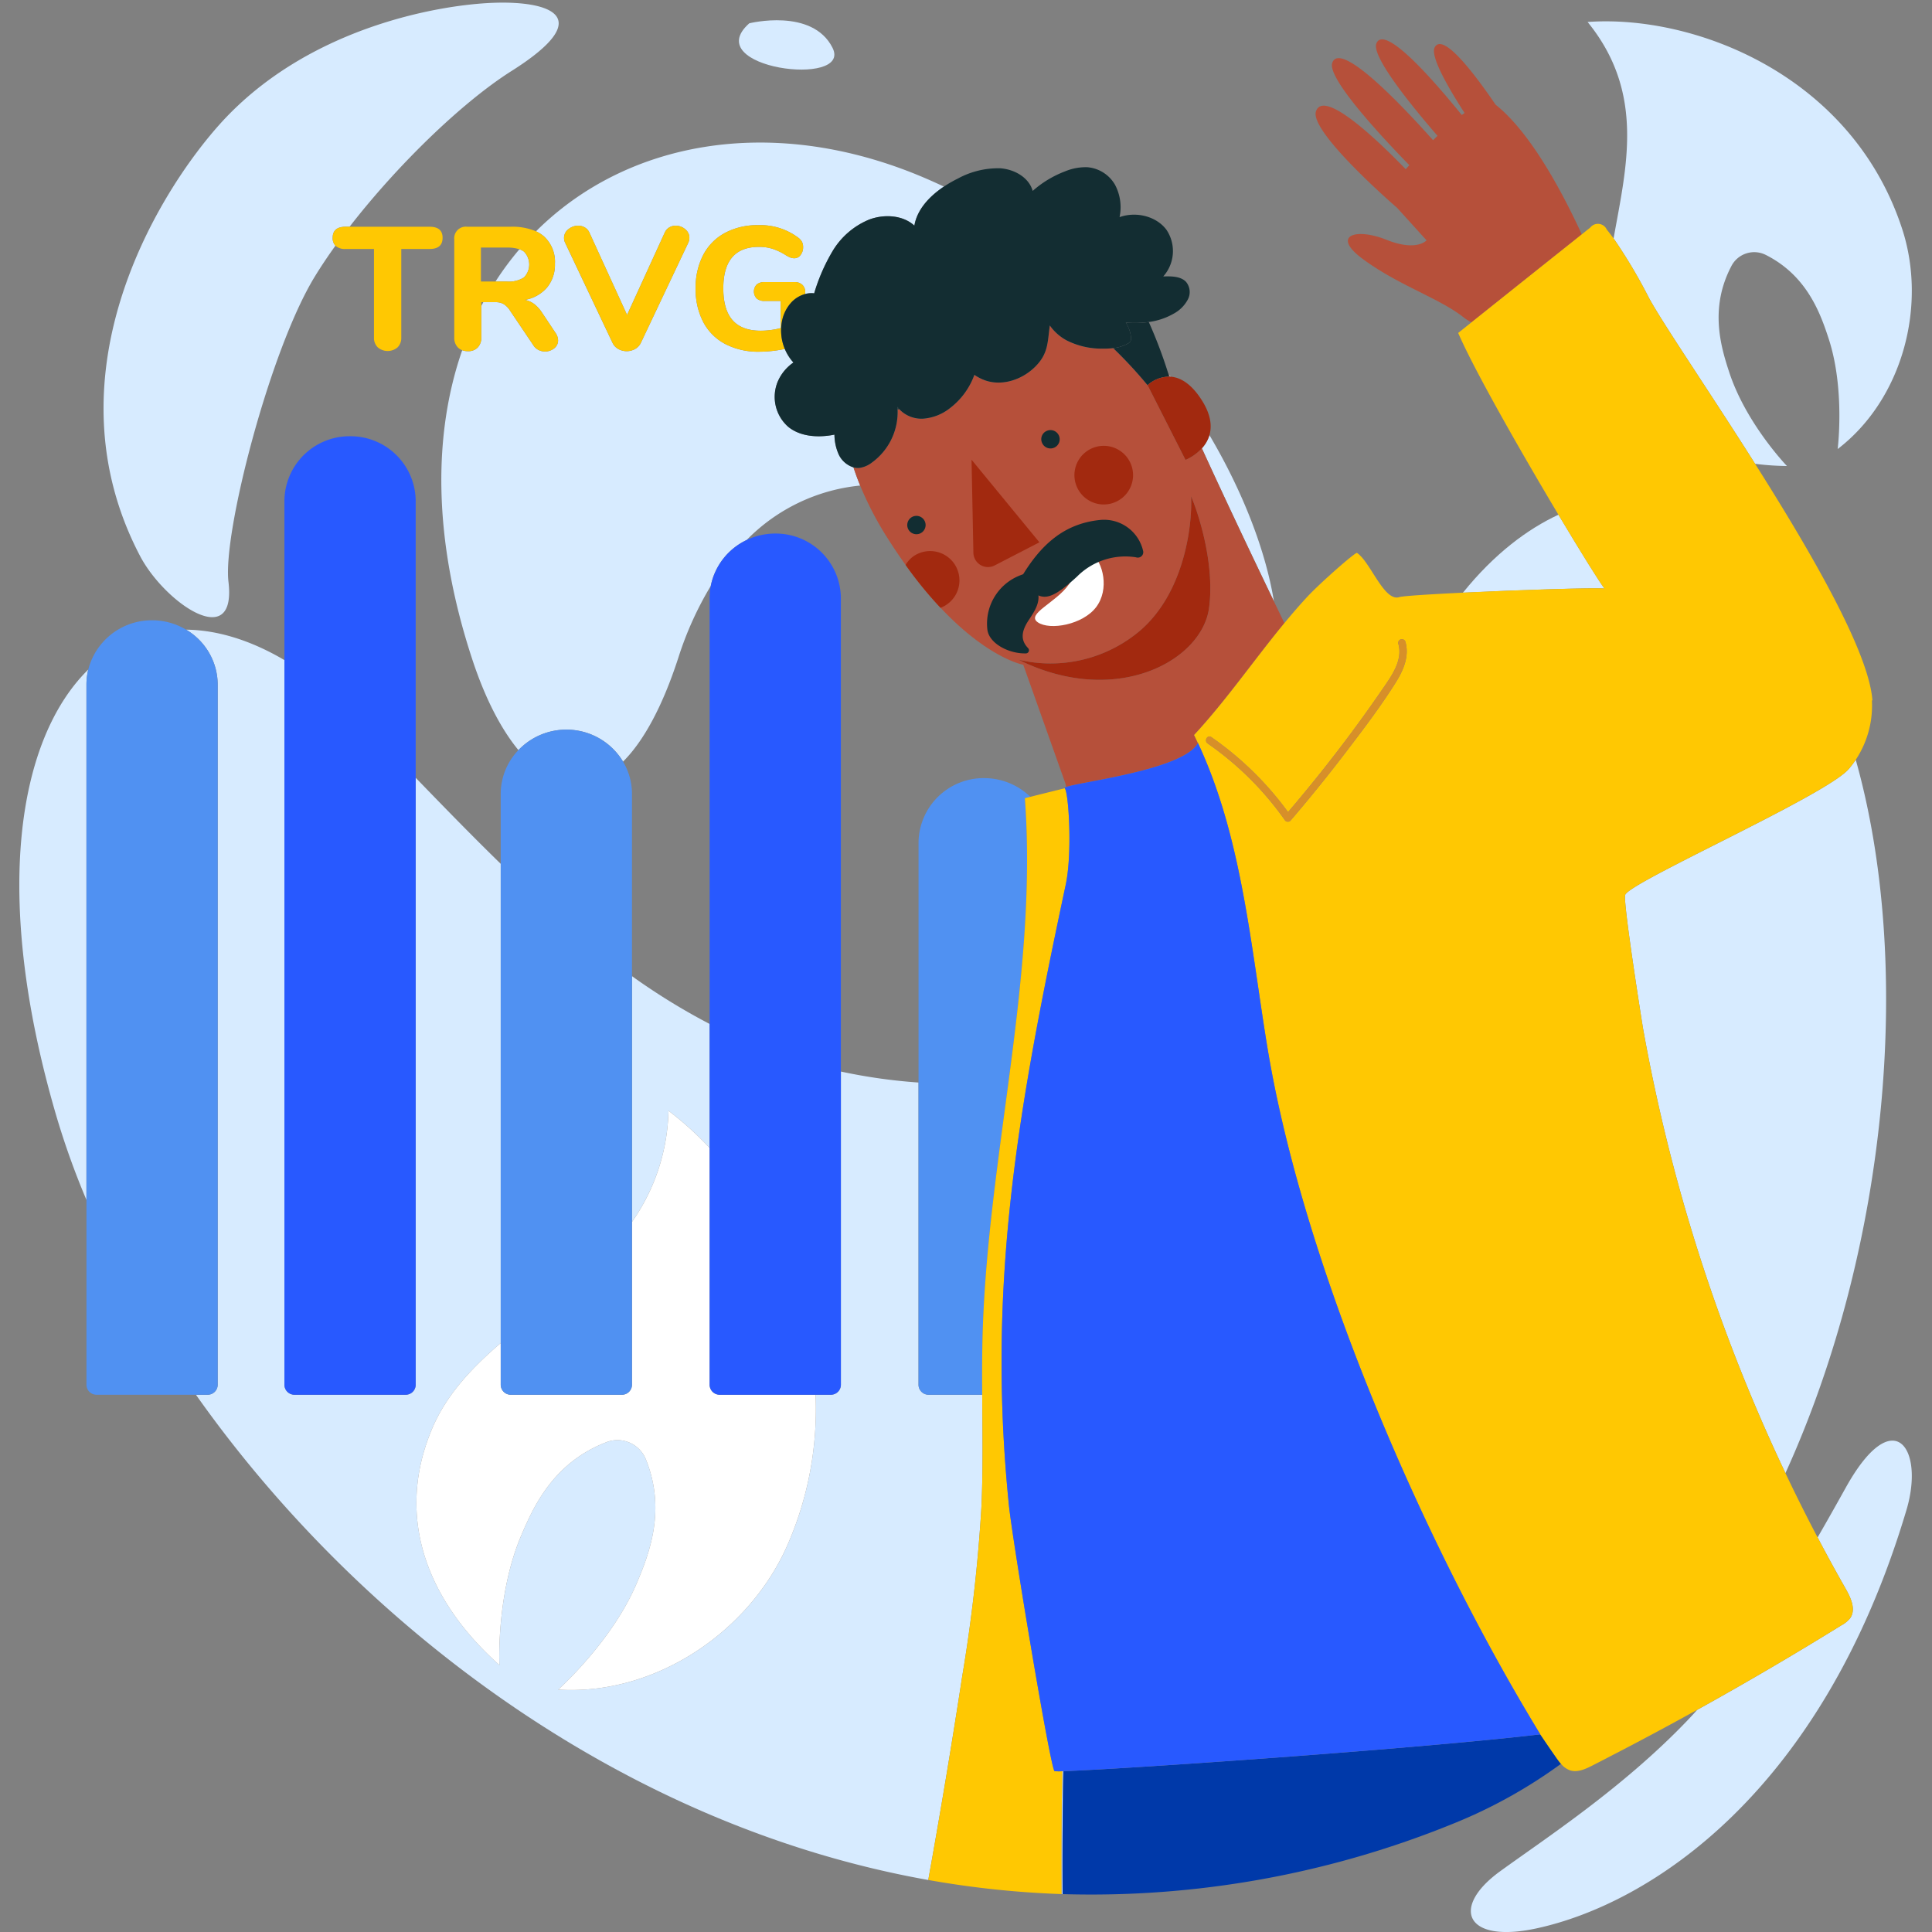 <?xml version="1.0" encoding="UTF-8"?>
<svg xmlns="http://www.w3.org/2000/svg" id="OBJECTS" viewBox="0 0 400 400">
  <rect x="0" y="0" width="400" height="400" fill="#808080" stroke="none"/>
  <defs>
    <style>.cls-1{fill:none;}.cls-2{fill:#d7ebff;}.cls-3{fill:#fff;}.cls-4{fill:#5091f2;}.cls-5{fill:#2859ff;}.cls-6{fill:#ffc802;}.cls-7{fill:#0039a9;}.cls-8{fill:#b6503a;}.cls-9{fill:#a2290f;}.cls-10{fill:#132d32;}.cls-11{fill:#d78f29;}.cls-12{fill:#122d32;isolation:isolate;}</style>
  </defs>
  <title>tvrg-gaz-bye</title>
  <path class="cls-1" d="M107.54,51.607a8.016,8.016,0,0,0-2.573-.349h-5.4v7.029h3.018A62.551,62.551,0,0,1,107.54,51.607Z"></path>
  <path class="cls-1" d="M146.921,123.759a12.941,12.941,0,0,1,.238-2.455,69.906,69.906,0,0,0-6.725,14.9c-3.35,10.308-7.283,17.339-11.439,21.479a12.958,12.958,0,0,1,1.851,6.67V202.1a133.584,133.584,0,0,0,16.076,9.9Z"></path>
  <path class="cls-1" d="M220.751,162.944c-.1-.456-.153-.714-.153-.714l-8.737-24.6c-.377-.071-13-2.588-27.747-25.677a69.862,69.862,0,0,1-6.022-11.428,38.09,38.09,0,0,0-23.514,11.284,13.709,13.709,0,0,1,5.929-1.342h0A13.482,13.482,0,0,1,174.1,123.759v98.094a114.059,114.059,0,0,0,16.076,2.274V174.4A13.482,13.482,0,0,1,203.759,161.1h0a13.7,13.7,0,0,1,9.558,3.869c2.378-.6,4.756-1.181,7.134-1.772C220.382,163.127,220.493,163.041,220.751,162.944Z"></path>
  <path class="cls-1" d="M99.641,63.359q.209-.4.421-.8h-.421Z"></path>
  <path class="cls-1" d="M220.617,163.549a1.052,1.052,0,0,0-.166-.348C220.509,163.317,220.563,163.433,220.617,163.549Z"></path>
  <path class="cls-2" d="M336.478,185.276c-.487,1.354,3.463,26.291,3.706,27.706a364.237,364.237,0,0,0,29.475,92.009c21.423-47.1,26.426-105.58,14.555-147.685a18.8,18.8,0,0,1-1.477,1.941C377.914,164.754,337.437,182.6,336.478,185.276Z"></path>
  <path class="cls-2" d="M146.921,237.666V212a133.584,133.584,0,0,1-16.076-9.9v50.875a41.488,41.488,0,0,0,7.556-23.014A67.925,67.925,0,0,1,146.921,237.666Z"></path>
  <path class="cls-2" d="M332.2,121.851c-.886-1.085-4.777-7.314-9.537-15.285-6.4,2.955-13.308,8.111-19.776,16.144C314.483,122.151,329.838,121.65,332.2,121.851Z"></path>
  <path class="cls-2" d="M220.146,366.7l-.211.007c-.157,8.267-.207,16.792-.157,25.443l.213.008C219.94,383.5,219.99,374.974,220.146,366.7Z"></path>
  <path class="cls-2" d="M262.38,216.755q.194,1.182.405,2.375C262.65,218.338,262.511,217.547,262.38,216.755Z"></path>
  <path class="cls-2" d="M18.274,138.623c-14.5,14.256-20.016,46.4-6.707,92.094a163.536,163.536,0,0,0,6.33,17.713V141.714A12.924,12.924,0,0,1,18.274,138.623Z"></path>
  <path class="cls-2" d="M203.183,312.206c.367-7.809.224-15.625.172-23.439H192.277a2.083,2.083,0,0,1-2.105-2.059V224.127a114.059,114.059,0,0,1-16.076-2.274v64.855a2.083,2.083,0,0,1-2.105,2.059h-3.136a70.119,70.119,0,0,1-5.6,30.617c-7.8,18.354-27.546,31.725-47.687,30.433,0,0,11.094-9.868,16.229-21.949,2.568-6.04,6.194-15.195,1.918-25.732a6.333,6.333,0,0,0-8.335-3.478c-10.819,4.239-14.9,13.206-17.463,19.246-5.234,12.313-4.513,26.838-4.513,26.838-15-13.372-21.71-30.668-13.908-49.021,2.989-7.032,8.219-12.538,14.176-17.661V178.847c-5.825-5.671-11.644-11.652-17.607-17.813V286.708a2.083,2.083,0,0,1-2.105,2.059H60.992a2.083,2.083,0,0,1-2.105-2.059V136.666c-7.1-4.18-13.989-6.234-20.353-6.3a13.26,13.26,0,0,1,6.538,11.349V286.708a2.083,2.083,0,0,1-2.105,2.059h-2.4c32.923,46.652,87.272,89.014,151.619,100.465q3.8-21.115,7.054-42.323A328.6,328.6,0,0,0,203.183,312.206Z"></path>
  <path class="cls-2" d="M382.208,307.89c-1.66,2.97-3.638,6.522-5.893,10.414q2.833,5.39,5.845,10.683c1.05,1.856,2.115,4.2.943,5.979a5.712,5.712,0,0,1-1.856,1.537Q366.534,345.608,351.4,354c-.734.811-1.473,1.61-2.221,2.39-13.414,13.966-29.348,24.318-38.645,31.076-10.212,7.424-7.221,14.972,7.551,11.791,23.371-5.033,59.157-27.88,76.644-86.69C398.5,299.871,392.051,290.281,382.208,307.89Z"></path>
  <path class="cls-2" d="M47.3,120.442c-1.2-10.009,8.546-47.927,17.865-63.162,1.272-2.079,2.711-4.229,4.281-6.413a2.241,2.241,0,0,1-.567-1.638q0-2.283,2.681-2.283h.815c9.822-12.68,23.255-25.754,33.544-32.254C123.849,3.365,113.7.164,102.171.58S63.16,5.8,45.239,26.01C31.976,40.969,9.659,78.237,29,115.117,34.064,124.768,49.063,135.157,47.3,120.442Z"></path>
  <path class="cls-2" d="M172.365,9.893c-4.195-8.334-17.233-5.068-17.233-5.068C144.588,14.147,176.559,18.226,172.365,9.893Z"></path>
  <path class="cls-2" d="M263.753,124.486c-1.666-10.2-6.211-22.293-13.35-34.4a6.99,6.99,0,0,1-1.565,2.729C254,104.1,259.563,115.787,263.753,124.486Z"></path>
  <path class="cls-2" d="M242.37,77.99c-.126-.17-.251-.34-.379-.51l.216.5Z"></path>
  <path class="cls-2" d="M117.257,151.063h0a13.671,13.671,0,0,1,11.737,6.622c4.157-4.14,8.09-11.171,11.439-21.479a69.906,69.906,0,0,1,6.725-14.9,13.419,13.419,0,0,1,7.42-9.495,38.09,38.09,0,0,1,23.514-11.284q-.775-1.9-1.385-3.763a5.045,5.045,0,0,1-3.031-2.616,10.2,10.2,0,0,1-.91-4.164c-.3.063-.591.115-.885.159-3.018.445-6.343.145-8.7-1.788a8.253,8.253,0,0,1-2.217-9.2,9.183,9.183,0,0,1,3.307-4.1,9.926,9.926,0,0,1-1.784-2.81c-.565.123-1.167.229-1.808.318a25.335,25.335,0,0,1-3.46.254,14.8,14.8,0,0,1-7.03-1.576,10.862,10.862,0,0,1-4.566-4.529,14.551,14.551,0,0,1-1.594-7.011,14.53,14.53,0,0,1,1.576-6.939,10.919,10.919,0,0,1,4.511-4.548,14.128,14.128,0,0,1,6.848-1.594,13.018,13.018,0,0,1,8.334,2.609,2.724,2.724,0,0,1,.761.87,2.417,2.417,0,0,1,.217,1.087,2.535,2.535,0,0,1-.525,1.612,1.551,1.551,0,0,1-1.25.67,2.371,2.371,0,0,1-.851-.145,6.087,6.087,0,0,1-.924-.471,12.606,12.606,0,0,0-2.79-1.341,9.273,9.273,0,0,0-2.79-.4q-7.392,0-7.392,8.587,0,4.421,1.921,6.595t5.8,2.174a16.311,16.311,0,0,0,4.167-.544V62.309H158.3a2.4,2.4,0,0,1-1.631-.507,2.1,2.1,0,0,1,0-2.9A2.4,2.4,0,0,1,158.3,58.4h6.2a2.261,2.261,0,0,1,1.612.562,2.011,2.011,0,0,1,.6,1.54v.372a4.844,4.844,0,0,1,1.855-.141,38.5,38.5,0,0,1,3.894-8.878A15.846,15.846,0,0,1,180,45.441c3.186-1.179,7.016-.856,9.309,1.276.551-3.3,3.072-6.051,6.112-8.085q-2.786-1.32-5.67-2.5C159.32,23.78,129.635,29.3,110.971,47.894a6.9,6.9,0,0,1,1.623,1.027,7.108,7.108,0,0,1,2.3,5.707,7.384,7.384,0,0,1-1.63,4.892,7.829,7.829,0,0,1-4.6,2.573,4.768,4.768,0,0,1,1.938.851,7.309,7.309,0,0,1,1.649,1.83L115,68.9a2.77,2.77,0,0,1,.543,1.558,2.042,2.042,0,0,1-.815,1.667,3.026,3.026,0,0,1-3.243.326A2.722,2.722,0,0,1,110.4,71.44l-4.783-7.1a4.3,4.3,0,0,0-1.3-1.359,3.316,3.316,0,0,0-1.739-.417h-2.514q-.213.4-.421.8v6.524a2.833,2.833,0,0,1-.743,2.065,2.682,2.682,0,0,1-2.011.761,3.339,3.339,0,0,1-1.193-.2c-6,17.224-6.164,38.973,2.1,64.049,2.636,8,5.915,14.35,9.542,18.743A13.694,13.694,0,0,1,117.257,151.063Zm.427-103.61a3.167,3.167,0,0,1,2.029-.725,2.663,2.663,0,0,1,1.4.38,2.376,2.376,0,0,1,.96,1.141l7.754,16.958,7.754-16.958a2.4,2.4,0,0,1,.942-1.141,2.566,2.566,0,0,1,1.377-.38,2.978,2.978,0,0,1,1.957.725,2.23,2.23,0,0,1,.869,1.776,2.56,2.56,0,0,1-.254,1.087l-9.783,20.653a2.868,2.868,0,0,1-1.2,1.286,3.564,3.564,0,0,1-3.478,0,2.862,2.862,0,0,1-1.2-1.286l-9.783-20.653a2.315,2.315,0,0,1-.254-1.051A2.231,2.231,0,0,1,117.685,47.453Z"></path>
  <path class="cls-2" d="M104.967,58.287a5.736,5.736,0,0,0,3.515-.852,3.828,3.828,0,0,0,0-5.344,3.313,3.313,0,0,0-.942-.484,62.551,62.551,0,0,0-4.953,6.68Z"></path>
  <path class="cls-3" d="M146.921,286.708V237.666a67.925,67.925,0,0,0-8.52-7.7,41.488,41.488,0,0,1-7.556,23.014v33.729a2.083,2.083,0,0,1-2.105,2.059H105.775a2.083,2.083,0,0,1-2.105-2.059V278.06c-5.957,5.123-11.187,10.629-14.176,17.661-7.8,18.353-1.094,35.65,13.908,49.021,0,0-.721-14.525,4.513-26.838,2.568-6.04,6.645-15.007,17.463-19.246a6.333,6.333,0,0,1,8.335,3.478c4.276,10.537.65,19.692-1.918,25.732-5.136,12.081-16.229,21.949-16.229,21.949,20.14,1.292,39.885-12.079,47.687-30.433a70.119,70.119,0,0,0,5.6-30.617H149.026A2.083,2.083,0,0,1,146.921,286.708Z"></path>
  <path class="cls-4" d="M203.759,161.1A13.482,13.482,0,0,0,190.172,174.4V286.708a2.083,2.083,0,0,0,2.105,2.059h11.079c-.028-4.182-.03-8.363.087-12.542,1.065-37.152,11.471-73.924,8.748-110.97.376-.1.752-.187,1.128-.282a13.7,13.7,0,0,0-9.558-3.869Z"></path>
  <path class="cls-5" d="M160.508,110.467h0a13.709,13.709,0,0,0-5.929,1.342,13.419,13.419,0,0,0-7.42,9.495,12.941,12.941,0,0,0-.238,2.455V286.708a2.083,2.083,0,0,0,2.105,2.059h22.965a2.083,2.083,0,0,0,2.105-2.059V123.759A13.482,13.482,0,0,0,160.508,110.467Z"></path>
  <path class="cls-4" d="M103.669,286.708a2.083,2.083,0,0,0,2.105,2.059H128.74a2.083,2.083,0,0,0,2.105-2.059V164.355a12.958,12.958,0,0,0-1.851-6.67,13.671,13.671,0,0,0-11.737-6.622h0a13.694,13.694,0,0,0-9.921,4.237,13.084,13.084,0,0,0-3.667,9.055V286.708Z"></path>
  <path class="cls-4" d="M45.072,286.708V141.714a13.26,13.26,0,0,0-6.538-11.349,13.7,13.7,0,0,0-7.05-1.943h0a13.581,13.581,0,0,0-13.21,10.2,12.924,12.924,0,0,0-.377,3.091V286.708A2.083,2.083,0,0,0,20,288.767H42.967A2.083,2.083,0,0,0,45.072,286.708Z"></path>
  <path class="cls-5" d="M60.992,288.767H83.958a2.083,2.083,0,0,0,2.105-2.059v-183.1A13.482,13.482,0,0,0,72.475,90.32h0a13.482,13.482,0,0,0-13.588,13.292v183.1A2.083,2.083,0,0,0,60.992,288.767Z"></path>
  <path class="cls-2" d="M363.375,96.026a55.041,55.041,0,0,0,6.593.455S361.487,87.693,358,77.013c-1.713-5.239-4.088-13.163.413-21.821a5.318,5.318,0,0,1,7.193-2.405c8.526,4.3,11.29,12.1,13,17.335,3.426,10.478,1.862,22.849,1.862,22.849,13.452-10.31,18.553-29.675,13.348-45.593C383.4,15.54,350.821,2.963,328.694,4.55c12.023,14.767,7.992,30.117,5.384,44.812a109.436,109.436,0,0,1,7.338,12.349C344.355,67.113,353.786,80.871,363.375,96.026Z"></path>
  <path class="cls-6" d="M68.878,49.229a2.241,2.241,0,0,0,.567,1.638,2.855,2.855,0,0,0,2.114.681h5.87V69.882a2.705,2.705,0,0,0,.779,2.029,3.159,3.159,0,0,0,4.113,0,2.741,2.741,0,0,0,.761-2.029V51.548h5.87q2.681,0,2.681-2.319,0-2.283-2.681-2.283H71.559Q68.877,46.946,68.878,49.229Z"></path>
  <path class="cls-6" d="M98.9,71.948a2.833,2.833,0,0,0,.743-2.065v-7.32h2.935a3.316,3.316,0,0,1,1.739.417,4.3,4.3,0,0,1,1.3,1.359l4.783,7.1a2.722,2.722,0,0,0,1.087,1.015,3.026,3.026,0,0,0,3.243-.326,2.042,2.042,0,0,0,.815-1.667A2.77,2.77,0,0,0,115,68.9l-2.754-4.131a7.309,7.309,0,0,0-1.649-1.83,4.768,4.768,0,0,0-1.938-.851,7.829,7.829,0,0,0,4.6-2.573,7.384,7.384,0,0,0,1.63-4.892,7.108,7.108,0,0,0-2.3-5.707,6.9,6.9,0,0,0-1.623-1.027,12.385,12.385,0,0,0-5.17-.948h-9.1a2.4,2.4,0,0,0-2.645,2.645V69.882a2.791,2.791,0,0,0,.761,2.065,2.447,2.447,0,0,0,.873.56,3.339,3.339,0,0,0,1.193.2A2.682,2.682,0,0,0,98.9,71.948Zm.67-20.69h5.4a8.016,8.016,0,0,1,2.573.349,3.313,3.313,0,0,1,.942.484,3.828,3.828,0,0,1,0,5.344,5.736,5.736,0,0,1-3.515.852h-5.4Z"></path>
  <path class="cls-6" d="M126.816,70.969a2.862,2.862,0,0,0,1.2,1.286,3.564,3.564,0,0,0,3.478,0,2.868,2.868,0,0,0,1.2-1.286l9.783-20.653a2.56,2.56,0,0,0,.254-1.087,2.23,2.23,0,0,0-.869-1.776,2.978,2.978,0,0,0-1.957-.725,2.566,2.566,0,0,0-1.377.38,2.4,2.4,0,0,0-.942,1.141l-7.754,16.958-7.754-16.958a2.376,2.376,0,0,0-.96-1.141,2.663,2.663,0,0,0-1.4-.38,3.167,3.167,0,0,0-2.029.725,2.231,2.231,0,0,0-.906,1.812,2.315,2.315,0,0,0,.254,1.051Z"></path>
  <path class="cls-6" d="M161.854,66.775a7.991,7.991,0,0,1,2.126-4.318,6.194,6.194,0,0,1,2.731-1.587V60.5a2.011,2.011,0,0,0-.6-1.54A2.261,2.261,0,0,0,164.5,58.4h-6.2a2.4,2.4,0,0,0-1.631.507,2.1,2.1,0,0,0,0,2.9,2.4,2.4,0,0,0,1.631.507h3.334v5.616a16.311,16.311,0,0,1-4.167.544q-3.878,0-5.8-2.174T149.752,59.7q0-8.588,7.392-8.587a9.273,9.273,0,0,1,2.79.4,12.606,12.606,0,0,1,2.79,1.341,6.087,6.087,0,0,0,.924.471,2.371,2.371,0,0,0,.851.145,1.551,1.551,0,0,0,1.25-.67,2.535,2.535,0,0,0,.525-1.612,2.417,2.417,0,0,0-.217-1.087,2.724,2.724,0,0,0-.761-.87,13.018,13.018,0,0,0-8.334-2.609,14.128,14.128,0,0,0-6.848,1.594,10.919,10.919,0,0,0-4.511,4.548,14.53,14.53,0,0,0-1.576,6.939,14.551,14.551,0,0,0,1.594,7.011,10.862,10.862,0,0,0,4.566,4.529,14.8,14.8,0,0,0,7.03,1.576,25.335,25.335,0,0,0,3.46-.254c.642-.089,1.243-.2,1.808-.318A9.829,9.829,0,0,1,161.854,66.775Z"></path>
  <path class="cls-7" d="M318.889,359.058l.013.022c-26.5,3.111-87.452,7.259-98.756,7.622-.156,8.272-.206,16.8-.155,25.457a198.921,198.921,0,0,0,80.855-14.581,102.874,102.874,0,0,0,22.341-12.4c-.344-.393-.656-.824-.955-1.243Q320.539,361.509,318.889,359.058Z"></path>
  <path class="cls-6" d="M219.935,366.709a8.633,8.633,0,0,1-1.609-.016c-.883-.761-8.7-47.821-9.429-54.941-4.716-46.2,2.091-83.161,11.752-128.589,1.3-6.147.707-17.368-.032-19.613-.055-.116-.108-.233-.166-.348-2.378.591-4.756,1.174-7.134,1.772-.376.095-.752.186-1.128.282,2.723,37.046-7.683,73.818-8.748,110.97-.117,4.179-.114,8.36-.087,12.542.052,7.814.195,15.63-.172,23.439a328.6,328.6,0,0,1-3.94,34.7q-3.25,21.205-7.054,42.323a195.149,195.149,0,0,0,27.589,2.919C219.728,383.5,219.778,374.975,219.935,366.709Z"></path>
  <path class="cls-8" d="M326.34,49.448q.58-.462,1.153-.924c-4.1-8.908-10.632-21.121-17.849-26.854h0c-4.733-6.938-10.945-14.94-12.6-11.871-.948,1.762,2.535,7.948,6.179,13.592-.191.134-.384.275-.578.419-5.742-7.089-16.012-18.9-17.676-14.822-1.089,2.667,7.378,13.043,12.659,19.14q-.464.445-.924.9c-6.4-7.172-19.235-20.73-20.874-16.015-1.094,3.146,10.074,15.151,15.956,21.184q-.384.426-.747.835c-5.675-5.866-16.944-16.7-18.576-12-1.478,4.251,16.794,20,16.794,20l6.095,6.725s-2.017,2.406-8.323-.121-11.516-.912-4.871,3.99c7.511,5.539,15.776,8.064,20.878,12.09a9.63,9.63,0,0,0,1.619,1.025l1.781-1.422Q316.39,57.374,326.34,49.448Z"></path>
  <path class="cls-8" d="M245.45,95.221l-7.836-15.442a92.045,92.045,0,0,0-7.135-7.7,15.81,15.81,0,0,1-2.166.106,16.086,16.086,0,0,1-7.479-1.705,10.1,10.1,0,0,1-3.489-3.093c-.469,3.554-.328,5.779-2.9,8.417-2.655,2.727-6.8,4.194-10.409,2.978a9.477,9.477,0,0,1-2.309-1.171,15.132,15.132,0,0,1-5.006,6.857,10.151,10.151,0,0,1-5.6,2.217,6.331,6.331,0,0,1-4.943-1.962c-.117.009-.233.015-.35.016a12.913,12.913,0,0,1-5.331,11.038,5.433,5.433,0,0,1-2.58,1.1,3.471,3.471,0,0,1-1.218-.114q.609,1.863,1.385,3.763a69.862,69.862,0,0,0,6.022,11.428c14.747,23.089,27.37,25.607,27.747,25.677l8.737,24.6s.049.258.153.714c2.873-1.079,24.35-3.572,27.267-9.114l-.789-1.649c6.638-7.153,12.406-15.538,18.7-23.18-.672-1.388-1.4-2.9-2.181-4.515-4.19-8.7-9.751-20.381-14.916-31.673A10.211,10.211,0,0,1,245.45,95.221Zm4.868,30.69c-1.5,10.957-19.363,20.655-39.445,10.674a28.692,28.692,0,0,0,24.995-5.872c9.306-7.829,11.034-21.907,10.735-27.969C248.343,106.814,251.521,117.145,250.318,125.911Z"></path>
  <path class="cls-8" d="M241.972,77.623l.082.353.154,0-.216-.5-.25-.58C241.818,77.141,241.9,77.38,241.972,77.623Z"></path>
  <path class="cls-9" d="M246.6,102.744c.3,6.061-1.43,20.14-10.735,27.969a28.692,28.692,0,0,1-24.995,5.872c20.082,9.981,37.941.284,39.445-10.674C251.521,117.145,248.343,106.814,246.6,102.744Z"></path>
  <path class="cls-10" d="M233.072,66.788a6.654,6.654,0,0,1,1.094,3.177,1.315,1.315,0,0,1-.117.694,1.36,1.36,0,0,1-.545.479,8.047,8.047,0,0,1-3.026.942,92.045,92.045,0,0,1,7.135,7.7l-.02-.04a6.794,6.794,0,0,1,4.461-1.763l-.082-.353c-.076-.243-.154-.482-.231-.722a96.229,96.229,0,0,0-3.895-10.228A21.789,21.789,0,0,1,233.072,66.788Z"></path>
  <path class="cls-10" d="M185.806,84.245c.016.165.021.33.03.5.117,0,.234-.007.35-.016A4.943,4.943,0,0,1,185.806,84.245Z"></path>
  <path class="cls-9" d="M242.054,77.976a6.794,6.794,0,0,0-4.461,1.763l.02.04,7.836,15.442a10.211,10.211,0,0,0,3.388-2.408,6.99,6.99,0,0,0,1.565-2.729c.536-1.837.322-4.208-1.554-7.18-2.264-3.586-4.557-4.768-6.478-4.914l-.162-.01Z"></path>
  <path class="cls-10" d="M189.312,46.717c-2.293-2.132-6.122-2.455-9.309-1.276a15.846,15.846,0,0,0-7.543,6.41,38.5,38.5,0,0,0-3.894,8.878,4.844,4.844,0,0,0-1.855.141,6.194,6.194,0,0,0-2.731,1.587,7.991,7.991,0,0,0-2.126,4.318,9.9,9.9,0,0,0,2.415,8.281,9.183,9.183,0,0,0-3.307,4.1,8.253,8.253,0,0,0,2.217,9.2c2.359,1.933,5.685,2.233,8.7,1.788.294-.043.59-.1.885-.159a10.2,10.2,0,0,0,.91,4.164,5.045,5.045,0,0,0,3.031,2.616,3.471,3.471,0,0,0,1.218.114,5.433,5.433,0,0,0,2.58-1.1,12.913,12.913,0,0,0,5.331-11.038c-.009-.165-.014-.331-.03-.5a4.943,4.943,0,0,0,.38.479,6.331,6.331,0,0,0,4.943,1.962,10.151,10.151,0,0,0,5.6-2.217,15.132,15.132,0,0,0,5.006-6.857,9.477,9.477,0,0,0,2.309,1.171c3.607,1.216,7.753-.251,10.409-2.978,2.569-2.638,2.427-4.863,2.9-8.417a10.1,10.1,0,0,0,3.489,3.093,16.086,16.086,0,0,0,7.479,1.705,15.81,15.81,0,0,0,2.166-.106,8.047,8.047,0,0,0,3.026-.942,1.36,1.36,0,0,0,.545-.479,1.315,1.315,0,0,0,.117-.694,6.654,6.654,0,0,0-1.094-3.177,21.789,21.789,0,0,0,4.774-.117A14.048,14.048,0,0,0,243,64.938a7.122,7.122,0,0,0,2.924-2.922,3.3,3.3,0,0,0-.384-3.679c-1.1-1.136-3-1.158-4.7-1.1a7.9,7.9,0,0,0,.665-9.657c-2.025-2.749-6.186-3.874-9.713-2.627a9.9,9.9,0,0,0-.934-6.686,7.292,7.292,0,0,0-5.7-3.643,11.077,11.077,0,0,0-4.669.862,21.69,21.69,0,0,0-6.683,4.044c-.746-2.713-3.656-4.45-6.673-4.687a17.443,17.443,0,0,0-8.866,2.152,25.175,25.175,0,0,0-2.848,1.641C192.384,40.666,189.863,43.413,189.312,46.717Z"></path>
  <path class="cls-6" d="M383.1,334.966c1.171-1.78.106-4.123-.943-5.979q-3.013-5.291-5.845-10.683-3.463-6.588-6.656-13.313a364.237,364.237,0,0,1-29.475-92.009c-.243-1.415-4.193-26.352-3.706-27.706.959-2.678,41.436-20.522,46.259-26.03a18.8,18.8,0,0,0,1.477-1.941,20.285,20.285,0,0,0,3.346-12.284l.106-.015c-.735-10.052-12.63-30.55-24.292-48.98-9.589-15.155-19.02-28.913-21.958-34.315a109.436,109.436,0,0,0-7.338-12.349c-.454-.622-.922-1.233-1.41-1.831a2.01,2.01,0,0,0-3.423-.411q-.881.7-1.753,1.4-.575.462-1.153.924-9.95,7.919-19.9,15.868l-1.781,1.422-2.753,2.2c3.374,7.805,13.169,24.929,20.754,37.629,4.76,7.971,8.651,14.2,9.537,15.285-2.359-.2-17.714.3-29.313.859-6.875.331-12.432.683-13.179.921-3.149,1-5.983-7.341-8.752-9.152-.319-.2-7.652,6.238-10.33,9.128-1.608,1.735-3.163,3.543-4.688,5.394-6.3,7.642-12.066,16.028-18.7,23.18l.789,1.649c9.052,19.306,10.878,41.64,14.362,62.925.13.793.27,1.584.405,2.375,7.944,45.148,32.47,101.236,56.1,139.928q1.652,2.451,3.343,4.876c.3.42.612.85.955,1.243a4.29,4.29,0,0,0,1.89,1.358c1.506.487,3.119-.243,4.534-.958,1.248-.639,2.5-1.278,3.743-1.932q9.092-4.69,18.044-9.649,15.133-8.38,29.849-17.492A5.712,5.712,0,0,0,383.1,334.966ZM250.032,153.932c-.8-.555-.044-1.875.761-1.318a66.585,66.585,0,0,1,15.882,15.524q6.848-8.025,13.151-16.493,3.276-4.421,6.394-8.958c1.849-2.691,4.268-5.946,3.29-9.4a.761.761,0,0,1,1.47-.394c.847,2.989-.432,5.9-2.006,8.408-3.2,5.091-6.895,9.936-10.542,14.71q-5.429,7.107-11.256,13.9a.771.771,0,0,1-1.2-.165A64.48,64.48,0,0,0,250.032,153.932Z"></path>
  <path class="cls-5" d="M220.751,162.944c-.258.1-.369.183-.3.258a1.052,1.052,0,0,1,.166.348c.739,2.245,1.335,13.466.032,19.613-9.661,45.429-16.468,82.385-11.752,128.589.73,7.12,8.546,54.18,9.429,54.941a8.633,8.633,0,0,0,1.609.016l.211-.007c11.3-.364,72.26-4.511,98.756-7.622l-.013-.022c-23.633-38.692-48.159-94.78-56.1-139.928q-.21-1.192-.405-2.375c-3.484-21.284-5.31-43.618-14.362-62.925C245.1,159.372,223.625,161.866,220.751,162.944Z"></path>
  <path class="cls-11" d="M267.176,169.907q5.824-6.787,11.256-13.9c3.647-4.774,7.345-9.618,10.542-14.71,1.574-2.507,2.852-5.42,2.006-8.408a.761.761,0,0,0-1.47.394c.979,3.455-1.44,6.71-3.29,9.4q-3.116,4.536-6.394,8.958-6.282,8.477-13.151,16.493a66.585,66.585,0,0,0-15.882-15.524c-.8-.557-1.561.763-.761,1.318a64.48,64.48,0,0,1,15.949,15.81A.771.771,0,0,0,267.176,169.907Z"></path>
  <path class="cls-12" d="M215.748,91.691a1.9,1.9,0,1,0,1-2.49A1.862,1.862,0,0,0,215.748,91.691Z"></path>
  <path class="cls-12" d="M190.486,110.451a1.9,1.9,0,1,1,1-2.49A1.9,1.9,0,0,1,190.486,110.451Z"></path>
  <path class="cls-9" d="M201.149,95.181l.381,19.228a3.019,3.019,0,0,0,4.431,2.644l9.236-4.774Z"></path>
  <path class="cls-9" d="M223.39,101.621a6.07,6.07,0,1,1,8.375,1.882A6.069,6.069,0,0,1,223.39,101.621Z"></path>
  <path class="cls-9" d="M190.189,114.581a6.07,6.07,0,0,1,4.772,11.163l-.233.1a83.4,83.4,0,0,1-7.231-8.873A5.548,5.548,0,0,1,190.189,114.581Z"></path>
  <path class="cls-3" d="M214.863,128.844c2.5,1.727,9.334.5,12.092-3.16s1.476-9.224-.985-11.187c-2.5-1.727-2,2.7-4.66,6.492S212.365,127.116,214.863,128.844Z"></path>
  <path class="cls-10" d="M211.179,119.991c4.013,4.182,5.162,5.506,11.823-.628a14.091,14.091,0,0,1,12.177-3.982,1.131,1.131,0,0,0,1.474-1.388,8.294,8.294,0,0,0-9.041-6.324C220.35,108.452,215.41,112.674,211.179,119.991Z"></path>
  <path class="cls-10" d="M212.091,118.821a.661.661,0,0,1,.7.192c3.572,4.055,2.249,6.292.174,9.409-1.746,2.63-1.489,4.315-.118,5.758a.644.644,0,0,1-.485,1.1c-3.556.077-7.658-2.1-7.945-5A10.727,10.727,0,0,1,212.091,118.821Z"></path>
</svg>
